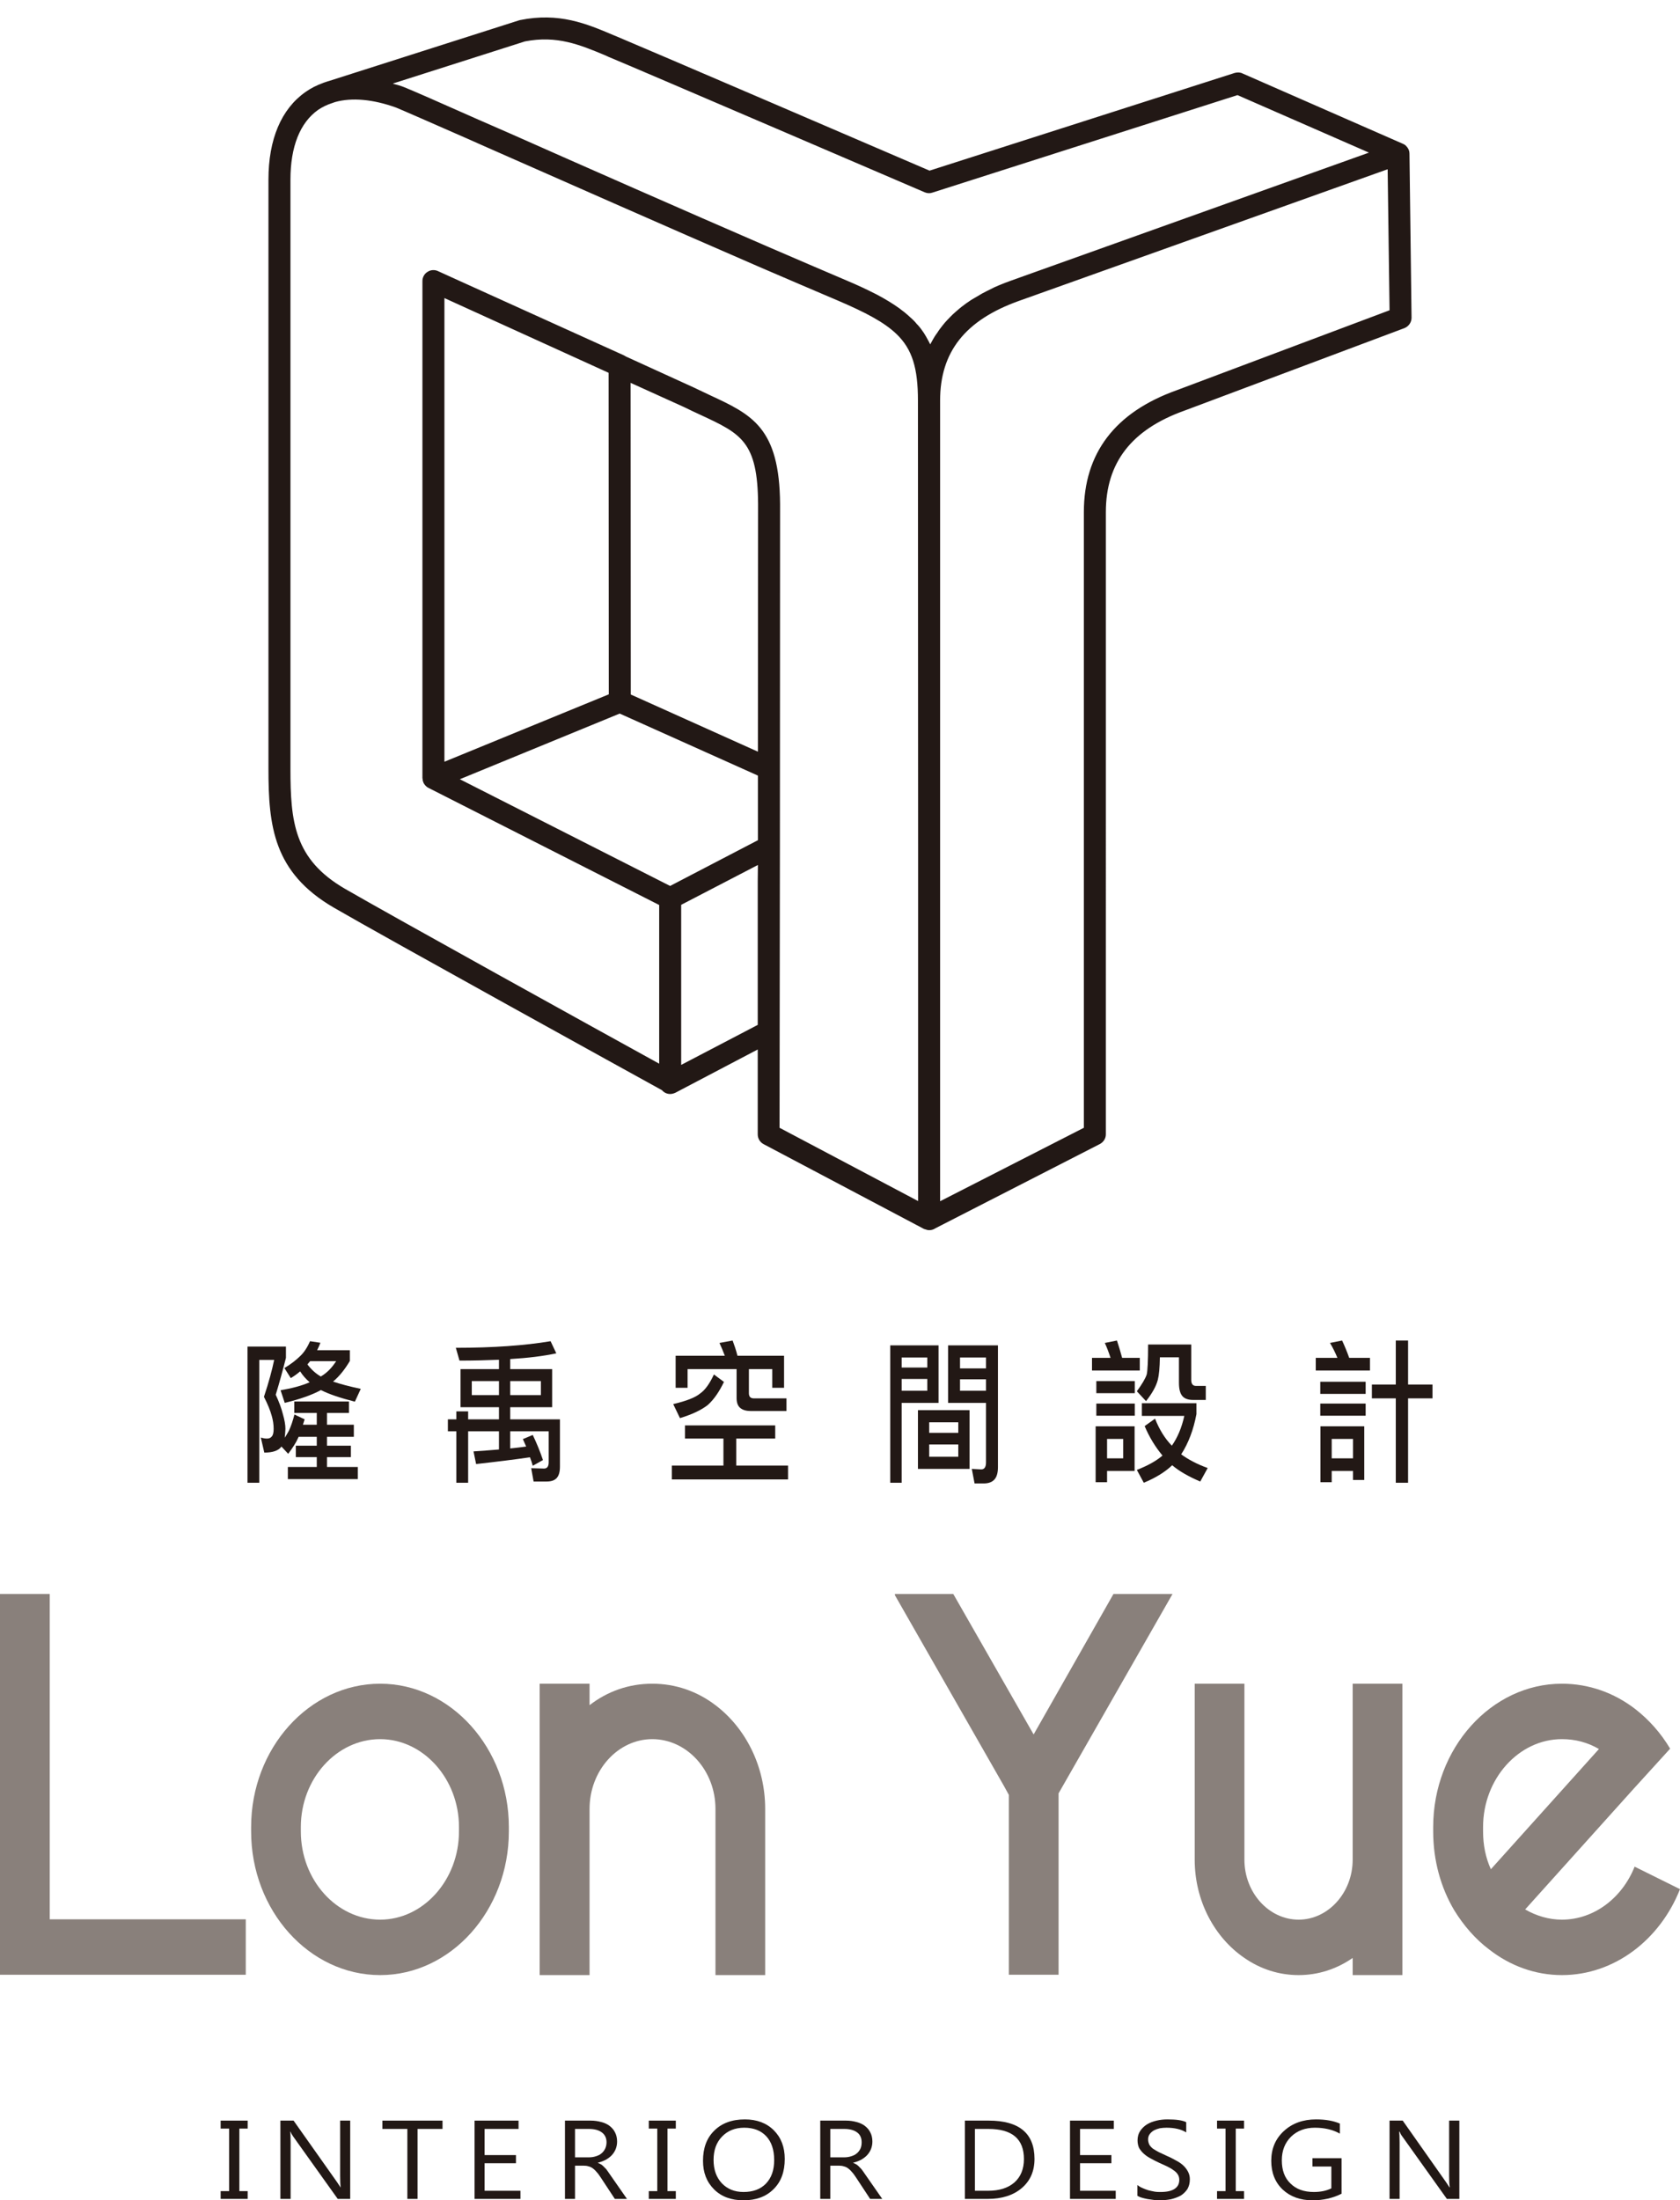 <?xml version="1.0" encoding="utf-8"?>
<!-- Generator: Adobe Illustrator 28.0.0, SVG Export Plug-In . SVG Version: 6.00 Build 0)  -->
<svg version="1.1" id="圖層_1" xmlns="http://www.w3.org/2000/svg" xmlns:xlink="http://www.w3.org/1999/xlink" x="0px" y="0px"
	 viewBox="0 0 97 127" style="enable-background:new 0 0 97 127;" xml:space="preserve">
<style type="text/css">
	.st0{fill-rule:evenodd;clip-rule:evenodd;fill:#221815;}
	.st1{fill-rule:evenodd;clip-rule:evenodd;fill:#89807B;}
</style>
<g>
	<path class="st0" d="M67.93,22.53c-3.55,1.27-5.35,3.63-5.35,7.03V65.1l-8.3,4.24V48.66V23.12c0-2.81,1.45-4.64,4.55-5.75
		l21.29-7.6l0.11,8.14L67.93,22.53z M45.03,48.88l0.01-19.78c-0.03-4.41-1.62-5.16-4.03-6.28l-0.97-0.46l-3.9-1.78
		c-0.03-0.02-0.06-0.04-0.1-0.06l-9.96-4.51l-0.79-0.36c-0.19-0.09-0.42-0.08-0.6,0.04c-0.19,0.11-0.3,0.32-0.3,0.53v28.7l0.01,0.04
		l0.01,0.09v0.02l0.01,0.02l0.01,0.03c0.01,0.04,0.03,0.08,0.05,0.12l0,0l0.02,0.02c0.02,0.04,0.05,0.08,0.09,0.11v0.01l0.02,0.01
		l0.07,0.06l0.05,0.02l0.01,0.01l13.32,6.76v9.16c-3.47-1.91-15.44-8.53-18.15-10.1c-2.92-1.7-3.14-3.85-3.14-6.93v-34
		c0-1.9,0.55-3.29,1.6-4.03c0.24-0.16,0.5-0.29,0.78-0.38l0.2-0.07c0.97-0.27,2.19-0.16,3.52,0.32c0.44,0.18,2.03,0.88,4.31,1.88
		l0.74,0.33c4.22,1.86,10.6,4.68,15.88,6.97c1.68,0.72,3.25,1.4,4.6,1.97c1.56,0.67,2.64,1.23,3.36,1.92
		c0.92,0.88,1.24,1.99,1.24,3.84l0.01,25.67v20.54l-8-4.23L45.03,48.88z M43.75,59.16l-4.42,2.31v-9.24l4.43-2.3l-0.01,0.94V59.16z
		 M43.76,43.39l-7.34-3.3L36.41,22.1l3.09,1.4c0.34,0.17,0.67,0.32,0.97,0.46c2.32,1.08,3.28,1.53,3.3,5.14L43.76,43.39z
		 M43.76,46.8v1.7l-5.07,2.64l-12.14-6.16l9.23-3.79l7.98,3.58V46.8z M35.14,21.52l0.01,18.56l-9.49,3.89V17.2l0.03,0.02
		L35.14,21.52z M30.31,2.39c1.85-0.36,3.18,0.2,4.6,0.79l0.22,0.1c1.53,0.63,18.09,7.75,18.26,7.82c0.14,0.06,0.3,0.07,0.44,0.02
		l17.62-5.63l7.59,3.32L58.4,16.19c-0.26,0.09-0.51,0.19-0.75,0.29l-0.23,0.1l-0.48,0.24l-0.23,0.12c-0.16,0.09-0.31,0.18-0.46,0.27
		l-0.17,0.1c-0.2,0.13-0.38,0.26-0.56,0.4l-0.11,0.09c-0.13,0.11-0.27,0.23-0.4,0.35l-0.15,0.15c-0.11,0.11-0.21,0.22-0.31,0.33
		l-0.13,0.16c-0.11,0.14-0.22,0.28-0.31,0.43l-0.06,0.08c-0.12,0.17-0.22,0.36-0.32,0.54l-0.02,0.04l-0.07-0.14l-0.17-0.31
		l-0.12-0.2c-0.11-0.16-0.22-0.32-0.35-0.46l-0.06-0.06c-0.11-0.14-0.24-0.27-0.38-0.39l-0.12-0.11c-0.13-0.12-0.27-0.23-0.42-0.34
		l-0.09-0.07c-0.39-0.28-0.82-0.54-1.31-0.8l-0.04-0.02c-0.51-0.26-1.06-0.52-1.68-0.78c-1.35-0.57-2.91-1.25-4.59-1.97
		c-4.87-2.11-10.66-4.66-14.85-6.52l-1.83-0.8c-2.23-0.99-3.82-1.69-4.3-1.88c-0.2-0.08-0.41-0.14-0.61-0.19l-0.03-0.02L30.31,2.39z
		 M81.38,8.87c0-0.06-0.01-0.11-0.02-0.16l-0.01-0.02c-0.01-0.05-0.03-0.09-0.06-0.13l-0.03-0.05l-0.08-0.09l-0.04-0.04l-0.03-0.02
		l-0.03-0.02L81,8.3l-9.26-4.06c-0.14-0.07-0.3-0.07-0.45-0.03L53.67,9.85C51.7,9,37.06,2.71,35.62,2.11L35.4,2.02
		c-1.53-0.65-3.12-1.32-5.38-0.86l-0.07,0.02l-10.97,3.5l-0.04,0.01L18.7,4.77l-0.03,0.01l-0.02,0.01c-0.36,0.13-0.7,0.3-1.01,0.52
		c-1.4,0.98-2.14,2.73-2.14,5.06v34c0,3.3,0.28,5.99,3.77,8.02c3,1.74,17.28,9.62,18.95,10.54c0.04,0.05,0.09,0.09,0.15,0.13
		c0.1,0.06,0.21,0.09,0.32,0.09c0.11,0,0.21-0.03,0.3-0.07l4.76-2.5v4.9c0,0.24,0.13,0.45,0.33,0.56l9.27,4.9
		c0.04,0.01,0.07,0.02,0.1,0.03l0.03,0.01c0.06,0.02,0.11,0.03,0.17,0.03c0.11,0,0.23-0.03,0.33-0.09l0.01-0.01l9.51-4.87
		c0.21-0.11,0.35-0.32,0.35-0.56V29.56c0-2.85,1.48-4.76,4.52-5.85l12.72-4.77c0.25-0.1,0.41-0.34,0.41-0.6L81.38,8.87z"/>
	<g>
		<polygon class="st1" points="0,92.01 2.87,92.01 2.87,110.79 14.19,110.79 14.19,113.99 2.87,113.99 0,113.99 0,110.79 		"/>
		<path class="st1" d="M17.37,105.46v0.26c0,2.8,2.06,5.09,4.58,5.09c2.49,0,4.55-2.29,4.55-5.09v-0.26c0-2.78-2.06-5.07-4.55-5.07
			C19.43,100.39,17.37,102.68,17.37,105.46z M29.38,105.46v0.26c0,4.56-3.35,8.29-7.43,8.29c-4.1,0-7.45-3.73-7.45-8.29v-0.26
			c0-4.54,3.35-8.27,7.45-8.27C26.03,97.19,29.38,100.92,29.38,105.46z"/>
		<path class="st1" d="M37.66,97.19c1.35,0,2.6,0.44,3.65,1.24c1.72,1.3,2.87,3.5,2.87,5.99v9.59h-2.87v-3.2v-6.39
			c0-2.23-1.65-4.03-3.65-4.03c-1.98,0-3.62,1.8-3.62,4.03v6.39v3.2h-2.88v-9.59v-7.23h2.88v1.24
			C35.07,97.63,36.31,97.19,37.66,97.19z"/>
		<polygon class="st1" points="59.68,100.12 64.29,92.01 67.7,92.01 61.36,103.1 61.12,103.52 61.12,113.99 58.25,113.99 
			58.25,103.61 57.97,103.1 51.67,92.08 51.67,92.01 55.04,92.01 		"/>
		<path class="st1" d="M71.85,103.85v3.5c0,1.9,1.41,3.46,3.13,3.46c1.71,0,3.12-1.56,3.12-3.46v-3.5v-5.69v-0.97h2.87v6.66v3.5
			v6.66H78.1v-0.99c-0.92,0.64-1.99,0.99-3.12,0.99c-1.14,0-2.21-0.35-3.13-0.99c-1.72-1.17-2.87-3.29-2.87-5.67v-3.5v-6.66h2.87
			v0.97V103.85z"/>
		<path class="st1" d="M90.18,100.39c-2.49,0-4.55,2.29-4.55,5.07v0.26c0,0.79,0.15,1.52,0.45,2.18l6.24-6.94
			C91.67,100.58,90.96,100.39,90.18,100.39z M90.18,110.81c1.87,0,3.49-1.27,4.2-3.06l2.62,1.3c-1.15,2.91-3.78,4.96-6.82,4.96
			c-1.56,0-3.01-0.55-4.2-1.48c-0.79-0.59-1.48-1.39-2.02-2.27c-0.77-1.3-1.21-2.86-1.21-4.54v-0.26c0-4.54,3.35-8.27,7.43-8.27
			c1.57,0,3.02,0.53,4.22,1.45c0.8,0.62,1.49,1.39,2.03,2.3l-2.12,2.33l-6.25,6.95C88.7,110.59,89.43,110.81,90.18,110.81z"/>
	</g>
	<g>
		<polygon class="st0" points="14.3,122.41 14.3,122.87 13.82,122.87 13.82,126.48 14.3,126.48 14.3,126.93 12.74,126.93 
			12.74,126.48 13.23,126.48 13.23,122.87 12.74,122.87 12.74,122.41 		"/>
		<path class="st0" d="M20.22,126.93H19.5l-2.57-3.6c-0.06-0.09-0.12-0.18-0.16-0.28h-0.02c0.02,0.09,0.03,0.3,0.03,0.62v3.26h-0.59
			v-4.52h0.76l2.51,3.55c0.1,0.15,0.17,0.25,0.2,0.3h0.01c-0.02-0.13-0.03-0.35-0.03-0.66v-3.19h0.58V126.93z"/>
		<polygon class="st0" points="25.55,122.89 24.11,122.89 24.11,126.93 23.52,126.93 23.52,122.89 22.08,122.89 22.08,122.41 
			25.55,122.41 		"/>
		<polygon class="st0" points="30.05,126.93 27.4,126.93 27.4,122.41 29.94,122.41 29.94,122.89 27.98,122.89 27.98,124.4 
			29.79,124.4 29.79,124.87 27.98,124.87 27.98,126.46 30.05,126.46 		"/>
		<path class="st0" d="M33.2,122.89v1.64H34c0.14,0,0.28-0.02,0.4-0.06c0.13-0.04,0.24-0.09,0.33-0.17
			c0.09-0.07,0.16-0.17,0.21-0.27c0.05-0.11,0.08-0.23,0.08-0.37c0-0.24-0.09-0.43-0.26-0.56c-0.18-0.14-0.43-0.21-0.76-0.21H33.2z
			 M36.2,126.93h-0.7l-0.83-1.26c-0.08-0.12-0.15-0.22-0.23-0.3c-0.07-0.09-0.14-0.15-0.22-0.21c-0.07-0.05-0.15-0.09-0.24-0.11
			c-0.09-0.03-0.19-0.04-0.3-0.04H33.2v1.92h-0.58v-4.52h1.49c0.22,0,0.42,0.03,0.6,0.08c0.19,0.05,0.35,0.12,0.48,0.22
			c0.14,0.11,0.25,0.23,0.32,0.38c0.08,0.15,0.12,0.33,0.12,0.53c0,0.16-0.03,0.3-0.08,0.43c-0.05,0.13-0.13,0.25-0.22,0.35
			c-0.1,0.11-0.22,0.19-0.35,0.27c-0.14,0.07-0.29,0.13-0.46,0.17v0.01c0.08,0.03,0.16,0.07,0.22,0.11c0.06,0.05,0.12,0.1,0.17,0.16
			c0.06,0.05,0.12,0.12,0.17,0.2l0.18,0.26L36.2,126.93z"/>
		<polygon class="st0" points="39.02,122.41 39.02,122.87 38.54,122.87 38.54,126.48 39.02,126.48 39.02,126.93 37.46,126.93 
			37.46,126.48 37.95,126.48 37.95,122.87 37.46,122.87 37.46,122.41 		"/>
		<path class="st0" d="M42.97,122.82c-0.53,0-0.95,0.17-1.28,0.51c-0.33,0.34-0.49,0.79-0.49,1.35s0.16,1.01,0.48,1.35
			c0.32,0.33,0.73,0.5,1.25,0.5c0.55,0,0.98-0.16,1.29-0.48c0.32-0.33,0.48-0.78,0.48-1.36c0-0.6-0.16-1.06-0.46-1.38
			C43.93,122.98,43.51,122.82,42.97,122.82z M42.93,127.01c-0.71,0-1.28-0.21-1.7-0.63c-0.43-0.43-0.64-0.97-0.64-1.65
			c0-0.73,0.21-1.31,0.65-1.74c0.43-0.43,1.02-0.65,1.77-0.65c0.69,0,1.25,0.21,1.67,0.63c0.42,0.42,0.63,0.97,0.63,1.65
			c0,0.74-0.21,1.32-0.65,1.75C44.23,126.8,43.65,127.01,42.93,127.01z"/>
		<path class="st0" d="M47.94,122.89v1.64h0.8c0.14,0,0.28-0.02,0.4-0.06c0.13-0.04,0.24-0.09,0.33-0.17
			c0.09-0.07,0.16-0.17,0.21-0.27c0.05-0.11,0.07-0.23,0.07-0.37c0-0.24-0.08-0.43-0.25-0.56c-0.18-0.14-0.43-0.21-0.76-0.21H47.94z
			 M50.94,126.93h-0.7l-0.83-1.26c-0.08-0.12-0.15-0.22-0.23-0.3c-0.07-0.09-0.14-0.15-0.22-0.21c-0.07-0.05-0.15-0.09-0.24-0.11
			c-0.09-0.03-0.19-0.04-0.3-0.04h-0.48v1.92h-0.58v-4.52h1.49c0.22,0,0.42,0.03,0.6,0.08c0.19,0.05,0.35,0.12,0.48,0.22
			c0.14,0.11,0.25,0.23,0.32,0.38c0.08,0.15,0.12,0.33,0.12,0.53c0,0.16-0.03,0.3-0.08,0.43c-0.05,0.13-0.13,0.25-0.22,0.35
			c-0.1,0.11-0.22,0.19-0.35,0.27c-0.14,0.07-0.29,0.13-0.46,0.17v0.01c0.08,0.03,0.16,0.07,0.22,0.11c0.06,0.05,0.12,0.1,0.17,0.16
			c0.06,0.05,0.11,0.12,0.17,0.2l0.18,0.26L50.94,126.93z"/>
		<path class="st0" d="M56.29,122.89v3.57h0.75c0.66,0,1.16-0.16,1.53-0.48c0.36-0.32,0.55-0.77,0.55-1.35
			c0-1.16-0.68-1.74-2.05-1.74H56.29z M55.71,126.93v-4.52h1.38c1.76,0,2.64,0.74,2.64,2.21c0,0.7-0.24,1.26-0.73,1.68
			s-1.15,0.63-1.97,0.63H55.71z"/>
		<polygon class="st0" points="64.42,126.93 61.78,126.93 61.78,122.41 64.31,122.41 64.31,122.89 62.36,122.89 62.36,124.4 
			64.17,124.4 64.17,124.87 62.36,124.87 62.36,126.46 64.42,126.46 		"/>
		<path class="st0" d="M65.67,126.75v-0.62c0.08,0.06,0.17,0.12,0.29,0.17c0.11,0.05,0.22,0.09,0.34,0.13
			c0.13,0.03,0.25,0.06,0.37,0.08c0.12,0.02,0.24,0.02,0.34,0.02c0.36,0,0.63-0.06,0.81-0.18c0.18-0.12,0.27-0.29,0.27-0.52
			c0-0.12-0.03-0.23-0.09-0.32c-0.06-0.09-0.14-0.17-0.25-0.24c-0.1-0.08-0.23-0.15-0.37-0.22l-0.46-0.21
			c-0.18-0.08-0.34-0.17-0.49-0.25c-0.15-0.08-0.28-0.17-0.39-0.27s-0.2-0.21-0.27-0.33c-0.06-0.13-0.09-0.28-0.09-0.44
			c0-0.21,0.05-0.39,0.15-0.54s0.23-0.28,0.39-0.38c0.16-0.1,0.35-0.17,0.56-0.22c0.21-0.05,0.42-0.07,0.63-0.07
			c0.5,0,0.86,0.05,1.08,0.16v0.59c-0.29-0.18-0.67-0.27-1.14-0.27c-0.12,0-0.25,0.01-0.38,0.03c-0.13,0.03-0.24,0.07-0.34,0.12
			c-0.1,0.06-0.18,0.13-0.24,0.21c-0.07,0.09-0.1,0.19-0.1,0.32c0,0.11,0.03,0.21,0.07,0.3c0.05,0.08,0.12,0.16,0.21,0.23
			c0.1,0.07,0.21,0.13,0.34,0.2l0.47,0.22c0.17,0.07,0.34,0.16,0.5,0.25c0.16,0.08,0.31,0.18,0.43,0.29
			c0.12,0.11,0.21,0.23,0.28,0.36c0.07,0.13,0.11,0.28,0.11,0.44c0,0.23-0.05,0.41-0.14,0.57c-0.1,0.15-0.23,0.28-0.39,0.38
			c-0.17,0.09-0.36,0.16-0.57,0.21c-0.22,0.04-0.44,0.06-0.68,0.06c-0.08,0-0.17-0.01-0.29-0.02l-0.36-0.05
			c-0.12-0.02-0.23-0.05-0.34-0.08S65.74,126.79,65.67,126.75z"/>
		<polygon class="st0" points="71.83,122.41 71.83,122.87 71.35,122.87 71.35,126.48 71.83,126.48 71.83,126.93 70.27,126.93 
			70.27,126.48 70.76,126.48 70.76,122.87 70.27,122.87 70.27,122.41 		"/>
		<path class="st0" d="M77.46,126.63c-0.5,0.25-1.06,0.38-1.67,0.38c-0.72,0-1.29-0.21-1.73-0.62c-0.44-0.42-0.66-0.97-0.66-1.66
			c0-0.7,0.24-1.27,0.73-1.72c0.49-0.45,1.11-0.67,1.86-0.67c0.54,0,1,0.08,1.37,0.24v0.58c-0.41-0.23-0.89-0.34-1.44-0.34
			c-0.56,0-1.02,0.17-1.38,0.52c-0.35,0.35-0.53,0.8-0.53,1.36c0,0.57,0.16,1.02,0.5,1.34c0.33,0.33,0.78,0.49,1.35,0.49
			c0.39,0,0.73-0.07,1.01-0.21v-1.26h-1.09v-0.48h1.68V126.63z"/>
		<path class="st0" d="M84.26,126.93h-0.72l-2.57-3.6c-0.07-0.09-0.12-0.18-0.16-0.28h-0.03c0.02,0.09,0.03,0.3,0.03,0.62v3.26
			h-0.58v-4.52h0.76l2.5,3.55c0.1,0.15,0.17,0.25,0.2,0.3h0.02c-0.03-0.13-0.04-0.35-0.04-0.66v-3.19h0.59V126.93z"/>
	</g>
	<g>
		<path class="st0" d="M17.75,78.76c0.23,0.3,0.48,0.53,0.78,0.7l0.02-0.02c0.32-0.19,0.61-0.48,0.86-0.87h-1.5l-0.07,0.08
			L17.75,78.76z M17.9,77.42l0.6,0.09c-0.06,0.16-0.13,0.31-0.19,0.43h1.89v0.62c-0.29,0.49-0.61,0.89-0.97,1.19
			c0.41,0.14,0.94,0.28,1.6,0.42l-0.34,0.74c-0.83-0.21-1.49-0.43-1.96-0.67c-0.53,0.29-1.23,0.53-2.09,0.74l-0.24-0.73
			c0.66-0.11,1.22-0.26,1.68-0.46c-0.21-0.18-0.4-0.39-0.55-0.63c-0.16,0.14-0.34,0.27-0.54,0.39l-0.37-0.58
			c0.37-0.22,0.68-0.46,0.93-0.71C17.55,78.07,17.74,77.79,17.9,77.42z M14.29,77.73h2.22v0.65c-0.17,0.67-0.36,1.38-0.59,2.13
			c0.19,0.41,0.33,0.78,0.41,1.11c0.1,0.34,0.15,0.63,0.15,0.86c-0.01,0.19-0.02,0.36-0.04,0.51c0.09-0.14,0.17-0.27,0.24-0.4
			c0.12-0.26,0.23-0.58,0.32-0.94l0.59,0.28l-0.1,0.31h0.8v-0.68h-1.3V80.9h3.16v0.66h-1.27v0.68h1.55v0.7h-1.55v0.51h1.38v0.66
			h-1.38v0.57h1.78v0.7h-4.04v-0.7h1.67v-0.57h-1.21v-0.66h1.21v-0.51h-1.05l-0.04,0.09c-0.11,0.25-0.3,0.54-0.56,0.89l-0.39-0.42
			c-0.16,0.23-0.49,0.35-0.99,0.35l-0.2-0.87c0.13,0.04,0.24,0.06,0.35,0.06c0.13,0,0.22-0.04,0.28-0.12
			c0.07-0.07,0.11-0.21,0.11-0.44c0-0.26-0.04-0.51-0.11-0.75c-0.08-0.3-0.23-0.67-0.45-1.1c0.28-0.84,0.47-1.55,0.59-2.13h-0.86
			v7.09h-0.68V77.73z"/>
		<path class="st0" d="M31.23,80.53v-0.81h-1.77v0.81H31.23z M28.81,80.53v-0.81h-1.57v0.81H28.81z M31.79,77.42l0.33,0.7
			c-0.75,0.16-1.64,0.27-2.66,0.33v0.58h2.42v2.2h-2.42v0.7h2.87v2.73c0,0.3-0.06,0.52-0.19,0.66s-0.32,0.2-0.6,0.2h-0.73
			l-0.14-0.77l0.74,0.02c0.18,0,0.27-0.12,0.27-0.36v-1.79h-2.22v0.99c0.31-0.03,0.62-0.07,0.92-0.11l-0.19-0.43l0.57-0.24
			c0.22,0.46,0.42,0.94,0.59,1.45l-0.59,0.33c-0.04-0.16-0.1-0.33-0.16-0.49c-0.9,0.13-1.93,0.26-3.11,0.39l-0.15-0.73
			c0.5-0.03,0.98-0.07,1.47-0.11v-1.05h-1.78v2.97h-0.68v-2.97h-0.49v-0.69h0.49v-0.46h0.68v0.46h1.78v-0.7h-2.22v-2.2h2.22v-0.54
			c-0.71,0.03-1.47,0.05-2.28,0.05l-0.21-0.74C28.47,77.8,30.29,77.67,31.79,77.42z"/>
		<path class="st0" d="M42.3,77.38c0.1,0.27,0.2,0.56,0.28,0.88h2.69v1.85h-0.68v-1.08h-1.35v1.39c0,0.2,0.09,0.3,0.29,0.3h1.88
			v0.73h-2.05c-0.26,0-0.46-0.05-0.61-0.17c-0.15-0.12-0.22-0.31-0.22-0.58v-1.67H39.7v1.08h-0.69v-1.85h2.84
			c-0.1-0.26-0.2-0.51-0.31-0.74L42.3,77.38z M41.22,79.34l0.58,0.43c-0.27,0.56-0.57,1-0.92,1.32c-0.36,0.29-0.9,0.55-1.62,0.77
			l-0.39-0.81c0.76-0.18,1.28-0.38,1.55-0.61C40.7,80.25,40.97,79.88,41.22,79.34z M39.55,82.28h5.21v0.76h-2.25v1.56h2.99v0.8
			h-6.71v-0.8h2.98v-1.56h-2.22V82.28z"/>
		<path class="st0" d="M55.43,80.28h1.5v-0.66h-1.5V80.28z M55.43,78.99h1.5v-0.63h-1.5V78.99z M55.09,77.66h2.53v7.03
			c0,0.33-0.07,0.57-0.21,0.72c-0.13,0.14-0.33,0.22-0.62,0.22h-0.52l-0.16-0.84l0.54,0.03c0.19,0,0.28-0.14,0.28-0.4v-3.44h-2.19
			v-3.32H55.09z M55.33,84.09v-0.71h-1.68v0.71H55.33z M53.65,82.71h1.68V82.1h-1.68V82.71z M53,81.4h2.98v3.39H53V81.4z
			 M52.06,80.28h1.48V79.6h-1.48V80.28z M52.06,78.94h1.48v-0.58h-1.48V78.94z M54.19,77.66v3.32h-2.13v4.61H51.4v-7.93H54.19z"/>
		<path class="st0" d="M65.93,81h3.15v0.63c-0.17,0.9-0.46,1.67-0.88,2.32c0.41,0.3,0.92,0.57,1.53,0.79l-0.43,0.78
			c-0.68-0.29-1.22-0.6-1.62-0.94c-0.41,0.39-0.96,0.73-1.64,1.01l-0.4-0.74c0.61-0.24,1.11-0.51,1.48-0.83
			c-0.41-0.49-0.76-1.06-1.03-1.7l0.6-0.43c0.25,0.64,0.58,1.16,0.97,1.56c0.33-0.47,0.57-1.04,0.72-1.72h-2.45V81z M68.78,77.61
			v2.05c0,0.22,0.09,0.34,0.27,0.34h0.57v0.81h-0.73c-0.28,0-0.49-0.07-0.62-0.22c-0.13-0.15-0.2-0.4-0.2-0.77v-1.47h-1.1
			c-0.01,0.6-0.05,1.03-0.12,1.3c-0.09,0.35-0.31,0.76-0.68,1.23l-0.53-0.57c0.3-0.41,0.49-0.73,0.57-0.97
			c0.05-0.22,0.08-0.8,0.08-1.73H68.78z M63.92,84.18h0.93v-1.12h-0.93V84.18z M63.3,81.02h2.22v0.7H63.3V81.02z M63.3,79.72h2.22
			v0.7H63.3V79.72z M65.51,82.33v2.58h-1.59v0.65h-0.66v-3.23H65.51z M64.49,77.38c0.1,0.3,0.2,0.63,0.3,1h1.02v0.73h-2.76v-0.73
			h1.07c-0.1-0.31-0.21-0.6-0.33-0.86L64.49,77.38z"/>
		<path class="st0" d="M79.21,79.92h1.38v-2.54h0.71v2.54h1.41v0.8H81.3v4.87h-0.71v-4.87h-1.38V79.92z M78.12,84.18v-1.12h-1.23
			v1.12H78.12z M76.89,84.91v0.65h-0.65v-3.23h2.53v3.1h-0.65v-0.52H76.89z M76.23,81.02h2.62v0.7h-2.62V81.02z M76.23,79.76h2.62
			v0.7h-2.62V79.76z M77.49,77.38c0.14,0.3,0.28,0.63,0.41,1h1.2v0.73h-3.13v-0.73h1.25c-0.13-0.31-0.27-0.6-0.43-0.86L77.49,77.38z
			"/>
	</g>
</g>
</svg>

